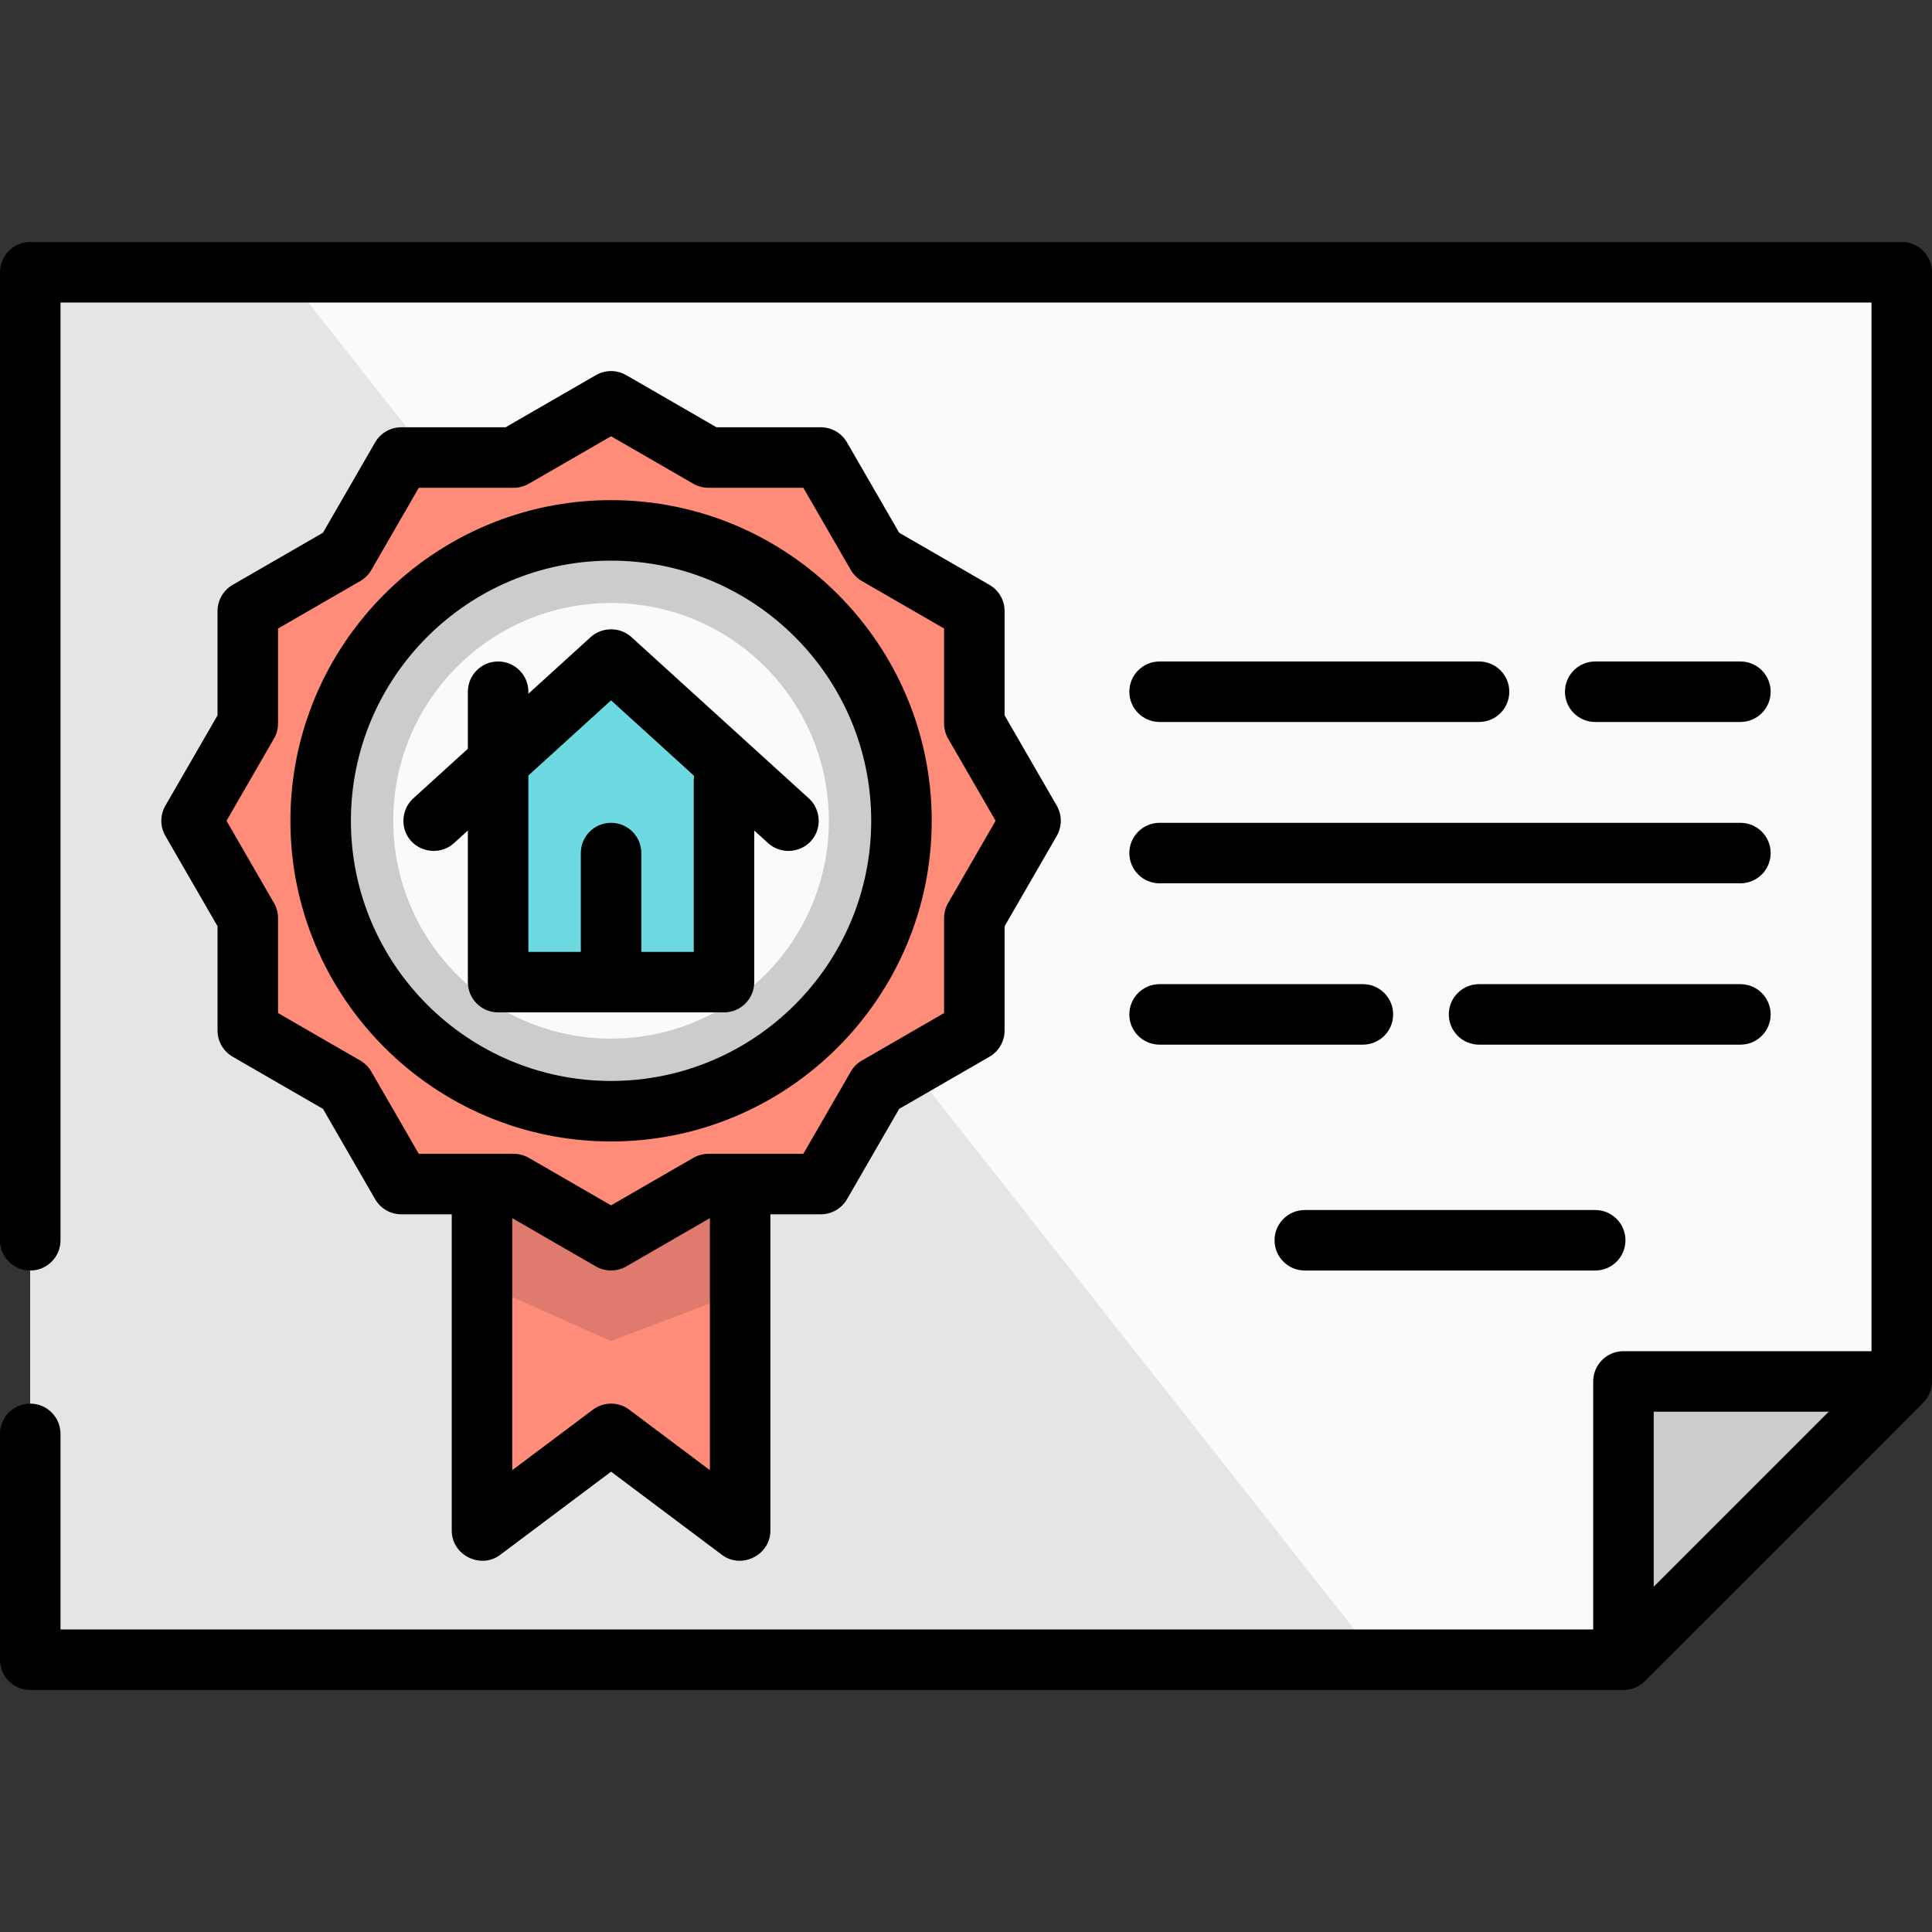 <?xml version="1.0" encoding="iso-8859-1"?>
<!-- Uploaded to: SVG Repo, www.svgrepo.com, Generator: SVG Repo Mixer Tools -->
<svg height="800px" width="800px" version="1.1" id="Layer_1" xmlns="http://www.w3.org/2000/svg" xmlns:xlink="http://www.w3.org/1999/xlink" 
	 viewBox="0 0 512 512" xml:space="preserve">
<rect x="0" y="0" width="512" height="512" fill="#333333" stroke="none"/>
<polygon style="fill:#FAFAFA;" points="503.983,72.15 8.017,72.15 8.017,439.85 430.23,439.85 503.983,366.096 "/>
<polygon style="fill:#E5E5E5;" points="8.017,72.15 8.017,439.85 365.244,439.85 75.373,72.15 "/>
<polygon style="fill:#CCCCCC;" points="430.23,439.85 503.983,366.096 430.23,366.096 "/>
<polygon style="fill:#FF8C78;" points="196.142,405.645 161.937,379.992 127.733,405.645 127.733,268.827 196.142,268.827 "/>
<polygon style="fill:#DF7A6E;" points="196.142,342.352 196.142,268.827 127.733,268.827 127.733,340.137 161.937,355.407 "/>
<polygon style="fill:#FF8C78;" points="161.937,106.355 187.733,121.248 217.52,121.248 232.413,147.044 258.209,161.937 
	258.209,191.724 273.102,217.52 258.209,243.315 258.209,273.102 232.413,287.995 217.52,313.792 187.733,313.792 161.937,328.685 
	136.142,313.792 106.355,313.792 91.462,287.995 65.665,273.102 65.665,243.315 50.772,217.52 65.665,191.724 65.665,161.937 
	91.462,147.044 106.355,121.248 136.142,121.248 "/>
<circle style="fill:#CCCCCC;" cx="161.937" cy="217.52" r="76.96"/>
<circle style="fill:#FAFAFA;" cx="161.937" cy="217.52" r="57.72"/>
<polygon style="fill:#6DDAE1;" points="133.958,196.509 132.008,260.276 191.866,260.276 191.866,206.831 164.191,178.369 "/>
<path d="M512,72.15c0-4.428-3.588-8.017-8.017-8.017H8.017C3.589,64.134,0,67.722,0,72.15v256.534c0,4.428,3.589,8.017,8.017,8.017
	s8.017-3.588,8.017-8.017V80.167h479.933v277.912H430.23c-4.428,0-8.017,3.588-8.017,8.017v65.737H16.033v-51.841
	c0-4.428-3.589-8.017-8.017-8.017S0,375.563,0,379.992v59.858c0,4.428,3.589,8.017,8.017,8.017H430.23
	c2.1,0,4.184-0.863,5.669-2.347l73.754-73.754c1.485-1.486,2.347-3.568,2.347-5.669V72.15z M438.246,420.496v-46.384h46.384
	L438.246,420.496z"/>
<path d="M262.217,154.995l-23.936-13.82l-13.82-23.936c-1.432-2.48-4.078-4.008-6.942-4.008H189.88l-23.935-13.819
	c-2.48-1.432-5.537-1.432-8.017,0l-23.936,13.82h-27.638c-2.865,0-5.51,1.529-6.942,4.008l-13.82,23.936l-23.936,13.82
	c-2.48,1.432-4.008,4.078-4.008,6.942v27.638L43.83,213.511c-1.432,2.48-1.432,5.537,0,8.017l13.82,23.936v27.638
	c0,2.865,1.529,5.51,4.008,6.942l23.936,13.82l13.82,23.936c1.432,2.48,4.078,4.008,6.942,4.008h13.36v83.837
	c0,6.47,7.639,10.303,12.827,6.413l29.395-22.046l29.395,22.046c5.192,3.893,12.827,0.049,12.827-6.413v-83.838h13.361
	c2.865,0,5.51-1.529,6.942-4.008l13.82-23.936l23.936-13.82c2.48-1.432,4.008-4.078,4.008-6.942v-27.638l13.82-23.936
	c1.432-2.48,1.432-5.537,0-8.017l-13.82-23.936v-27.637C266.225,159.073,264.698,156.427,262.217,154.995z M166.747,373.578
	c-2.851-2.138-6.769-2.138-9.62,0l-21.378,16.033v-66.79l22.18,12.805c2.456,1.418,5.56,1.418,8.017,0l22.18-12.805v66.79
	L166.747,373.578z M251.266,239.307c-0.703,1.219-1.074,2.602-1.074,4.008v25.159l-21.787,12.58
	c-1.219,0.703-2.231,1.715-2.934,2.934l-12.58,21.787h-25.159c-1.407,0-2.79,0.371-4.008,1.074l-21.786,12.579l-21.787-12.58
	c-1.219-0.703-2.602-1.074-4.008-1.074h-25.159l-12.58-21.787c-0.703-1.22-1.716-2.231-2.934-2.934l-21.786-12.579v-25.159
	c0-1.407-0.371-2.79-1.074-4.008l-12.58-21.787l12.58-21.787c0.703-1.219,1.074-2.602,1.074-4.008v-25.159l21.787-12.58
	c1.219-0.703,2.231-1.715,2.934-2.934l12.58-21.787h25.159c1.407,0,2.79-0.371,4.008-1.074l21.786-12.579l21.787,12.58
	c1.219,0.703,2.602,1.074,4.008,1.074h25.159l12.58,21.787c0.703,1.22,1.716,2.231,2.934,2.934l21.787,12.58v25.159
	c0,1.407,0.371,2.79,1.074,4.008l12.579,21.786L251.266,239.307z"/>
<path d="M161.937,132.543c-46.856,0-84.977,38.12-84.977,84.977s38.121,84.977,84.977,84.977s84.977-38.12,84.977-84.977
	S208.793,132.543,161.937,132.543z M161.937,286.463c-38.015,0-68.944-30.928-68.944-68.944s30.928-68.944,68.944-68.944
	s68.944,30.928,68.944,68.944S199.953,286.463,161.937,286.463z"/>
<path d="M167.309,168.815c-3.01-2.724-7.764-2.715-10.764,0.017l-16.52,15.018v-0.534c0-4.428-3.589-8.017-8.017-8.017
	c-4.427,0-8.017,3.588-8.017,8.017v15.111l-14.478,13.161c-2.974,2.703-3.469,7.352-1.116,10.614
	c2.761,3.828,8.404,4.428,11.901,1.251l3.693-3.357v40.181c0,4.428,3.589,8.017,8.017,8.017h59.858c4.427,0,8.017-3.588,8.017-8.017
	v-40.181l3.693,3.357c3.496,3.179,9.14,2.577,11.901-1.251c2.354-3.262,1.858-7.911-1.116-10.614l-47.031-42.756
	C167.324,168.825,167.316,168.821,167.309,168.815z M183.85,206.831v45.428h-13.896v-26.188c0-4.428-3.589-8.017-8.017-8.017
	s-8.017,3.588-8.017,8.017v26.188h-13.896v-46.741l21.912-19.92l22.015,20.013C183.891,206.01,183.85,206.415,183.85,206.831z"/>
<path d="M307.307,191.332h84.656c4.428,0,8.017-3.588,8.017-8.017s-3.588-8.017-8.017-8.017h-84.656
	c-4.428,0-8.017,3.588-8.017,8.017S302.878,191.332,307.307,191.332z"/>
<path d="M461.228,191.332c4.428,0,8.017-3.588,8.017-8.017s-3.588-8.017-8.017-8.017h-38.48c-4.428,0-8.017,3.588-8.017,8.017
	s3.588,8.017,8.017,8.017H461.228z"/>
<path d="M307.307,234.088h153.921c4.428,0,8.017-3.588,8.017-8.017s-3.588-8.017-8.017-8.017H307.307
	c-4.428,0-8.017,3.588-8.017,8.017S302.878,234.088,307.307,234.088z"/>
<path d="M307.307,276.843h53.872c4.428,0,8.017-3.588,8.017-8.017s-3.588-8.017-8.017-8.017h-53.872
	c-4.428,0-8.017,3.588-8.017,8.017S302.878,276.843,307.307,276.843z"/>
<path d="M469.244,268.827c0-4.428-3.588-8.017-8.017-8.017h-69.264c-4.428,0-8.017,3.588-8.017,8.017s3.588,8.017,8.017,8.017
	h69.264C465.656,276.843,469.244,273.255,469.244,268.827z"/>
<path d="M345.787,320.668c-4.428,0-8.017,3.588-8.017,8.017c0,4.428,3.588,8.017,8.017,8.017h76.96c4.428,0,8.017-3.588,8.017-8.017
	c0-4.428-3.588-8.017-8.017-8.017H345.787z"/>
</svg>